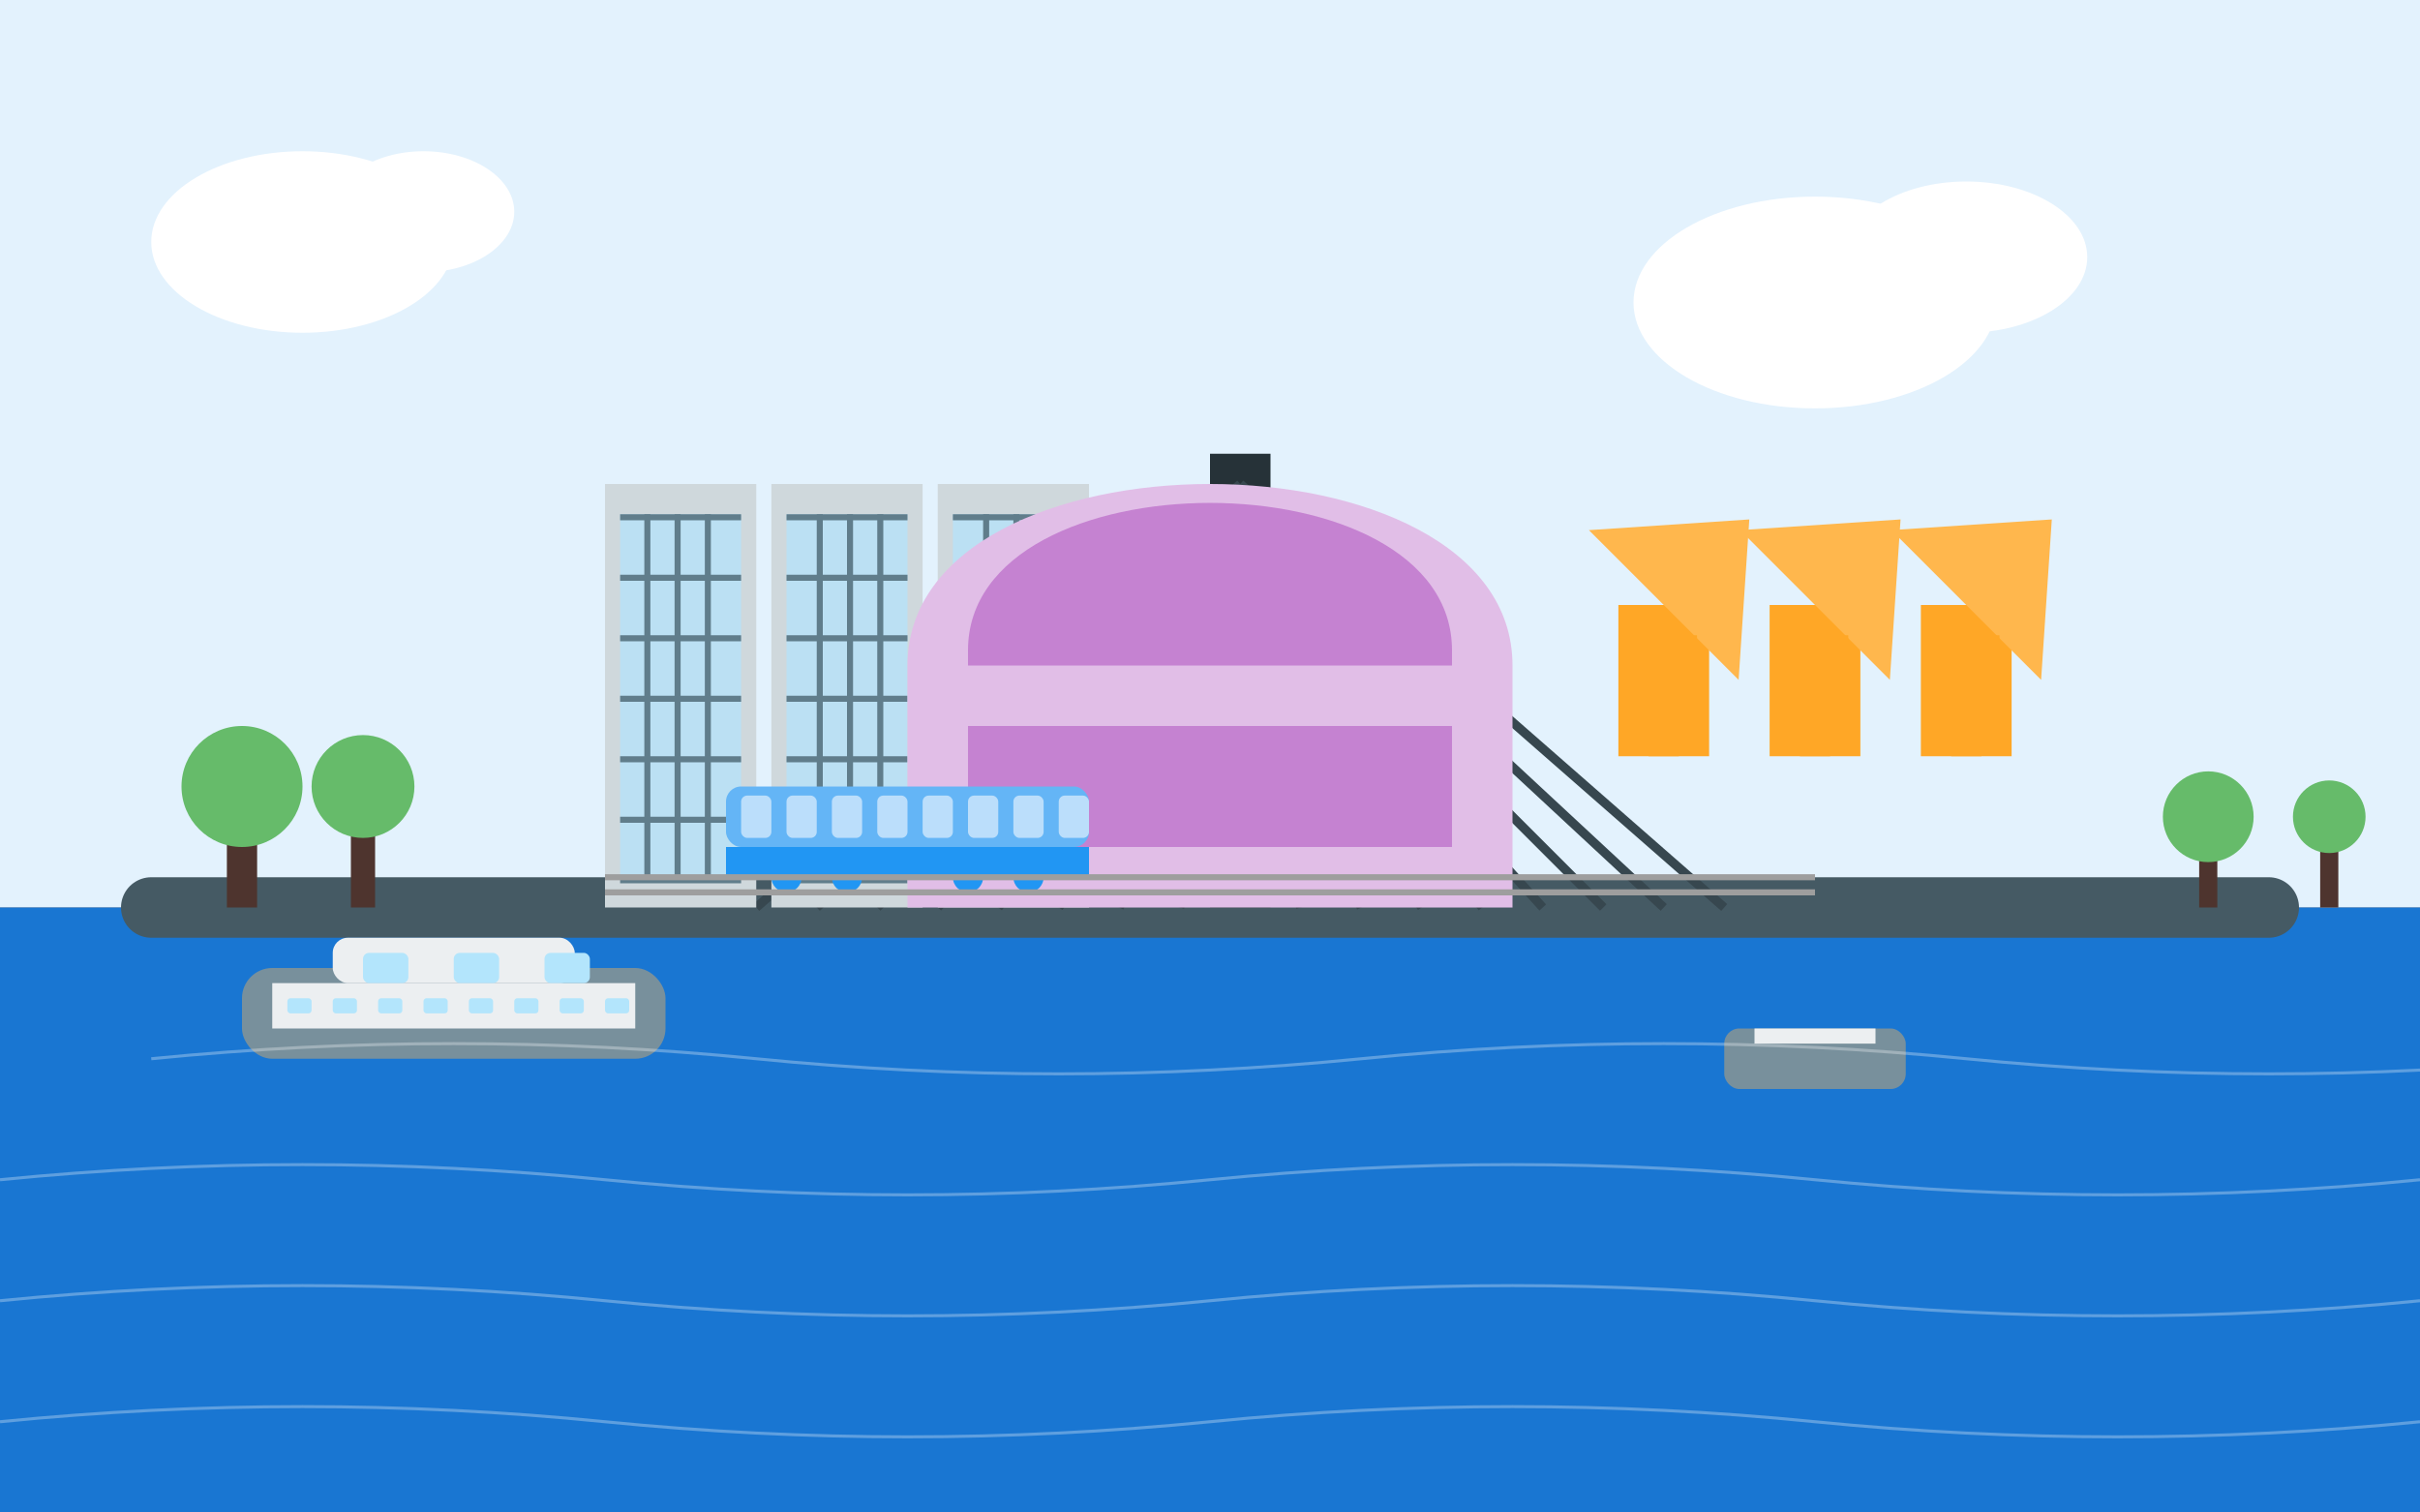 <svg xmlns="http://www.w3.org/2000/svg" viewBox="0 0 800 500" width="800" height="500">
  <rect x="0" y="0" width="800" height="500" fill="#808080" stroke="none"/>
  <style>
    .sky { fill: #E3F2FD; }
    .water { fill: #1976D2; }
    .bridge { fill: #455A64; }
    .bridge-detail { fill: #263238; }
    .bridge-cable { fill: none; stroke: #37474F; stroke-width: 3; }
    .building-modern { fill: #CFD8DC; }
    .building-glass { fill: #B3E5FC; }
    .building-frame { fill: #607D8B; }
    .building-detail { fill: #455A64; }
    .cube-house { fill: #FFB74D; }
    .cube-house-detail { fill: #FFA726; }
    .market-hall { fill: #E1BEE7; }
    .market-hall-glass { fill: #BA68C8; }
    .museum { fill: #FFCC80; }
    .museum-detail { fill: #FFB74D; }
    .tree { fill: #66BB6A; }
    .tree-trunk { fill: #4E342E; }
    .tram { fill: #64B5F6; }
    .tram-detail { fill: #2196F3; }
    .tram-window { fill: #BBDEFB; }
    .tram-track { fill: none; stroke: #9E9E9E; stroke-width: 2; }
    .boat { fill: #78909C; }
    .boat-window { fill: #B3E5FC; }
    .boat-deck { fill: #ECEFF1; }
    .cloud { fill: #FFFFFF; }
    .reflection { opacity: 0.4; }
  </style>
  
  <!-- Background -->
  <rect class="sky" width="800" height="300"/>
  <rect class="water" y="300" width="800" height="200"/>
  
  <!-- Clouds -->
  <ellipse class="cloud" cx="100" cy="80" rx="50" ry="30"/>
  <ellipse class="cloud" cx="140" cy="70" rx="30" ry="20"/>
  <ellipse class="cloud" cx="600" cy="100" rx="60" ry="35"/>
  <ellipse class="cloud" cx="650" cy="85" rx="40" ry="25"/>
  
  <!-- Rotterdam Skyline -->
  
  <!-- Erasmus Bridge (The Swan) -->
  <path class="bridge" d="M50,300 L750,300" stroke-width="20" stroke="#455A64" stroke-linecap="round"/>
  <rect class="bridge-detail" x="400" y="150" width="20" height="150"/>
  
  <!-- Bridge cables -->
  <line class="bridge-cable" x1="410" y1="160" x2="250" y2="300"/>
  <line class="bridge-cable" x1="410" y1="170" x2="270" y2="300"/>
  <line class="bridge-cable" x1="410" y1="180" x2="290" y2="300"/>
  <line class="bridge-cable" x1="410" y1="190" x2="310" y2="300"/>
  <line class="bridge-cable" x1="410" y1="200" x2="330" y2="300"/>
  <line class="bridge-cable" x1="410" y1="210" x2="350" y2="300"/>
  <line class="bridge-cable" x1="410" y1="220" x2="370" y2="300"/>
  <line class="bridge-cable" x1="410" y1="230" x2="390" y2="300"/>
  
  <line class="bridge-cable" x1="410" y1="160" x2="570" y2="300"/>
  <line class="bridge-cable" x1="410" y1="170" x2="550" y2="300"/>
  <line class="bridge-cable" x1="410" y1="180" x2="530" y2="300"/>
  <line class="bridge-cable" x1="410" y1="190" x2="510" y2="300"/>
  <line class="bridge-cable" x1="410" y1="200" x2="490" y2="300"/>
  <line class="bridge-cable" x1="410" y1="210" x2="470" y2="300"/>
  <line class="bridge-cable" x1="410" y1="220" x2="450" y2="300"/>
  <line class="bridge-cable" x1="410" y1="230" x2="430" y2="300"/>
  
  <!-- De Rotterdam Building -->
  <g transform="translate(200, 160)">
    <rect class="building-modern" x="0" y="0" width="50" height="140"/>
    <rect class="building-modern" x="55" y="0" width="50" height="140"/>
    <rect class="building-modern" x="110" y="0" width="50" height="140"/>
    
    <!-- Windows -->
    <rect class="building-glass" x="5" y="10" width="40" height="120" opacity="0.7"/>
    <rect class="building-glass" x="60" y="10" width="40" height="120" opacity="0.7"/>
    <rect class="building-glass" x="115" y="10" width="40" height="120" opacity="0.7"/>
    
    <!-- Window frames -->
    <g>
      <!-- First Tower -->
      <rect class="building-frame" x="5" y="10" width="40" height="2"/>
      <rect class="building-frame" x="5" y="30" width="40" height="2"/>
      <rect class="building-frame" x="5" y="50" width="40" height="2"/>
      <rect class="building-frame" x="5" y="70" width="40" height="2"/>
      <rect class="building-frame" x="5" y="90" width="40" height="2"/>
      <rect class="building-frame" x="5" y="110" width="40" height="2"/>
      <rect class="building-frame" x="5" y="130" width="40" height="2"/>
      
      <rect class="building-frame" x="13" y="10" width="2" height="120"/>
      <rect class="building-frame" x="23" y="10" width="2" height="120"/>
      <rect class="building-frame" x="33" y="10" width="2" height="120"/>
      
      <!-- Second Tower -->
      <rect class="building-frame" x="60" y="10" width="40" height="2"/>
      <rect class="building-frame" x="60" y="30" width="40" height="2"/>
      <rect class="building-frame" x="60" y="50" width="40" height="2"/>
      <rect class="building-frame" x="60" y="70" width="40" height="2"/>
      <rect class="building-frame" x="60" y="90" width="40" height="2"/>
      <rect class="building-frame" x="60" y="110" width="40" height="2"/>
      <rect class="building-frame" x="60" y="130" width="40" height="2"/>
      
      <rect class="building-frame" x="70" y="10" width="2" height="120"/>
      <rect class="building-frame" x="80" y="10" width="2" height="120"/>
      <rect class="building-frame" x="90" y="10" width="2" height="120"/>
      
      <!-- Third Tower -->
      <rect class="building-frame" x="115" y="10" width="40" height="2"/>
      <rect class="building-frame" x="115" y="30" width="40" height="2"/>
      <rect class="building-frame" x="115" y="50" width="40" height="2"/>
      <rect class="building-frame" x="115" y="70" width="40" height="2"/>
      <rect class="building-frame" x="115" y="90" width="40" height="2"/>
      <rect class="building-frame" x="115" y="110" width="40" height="2"/>
      <rect class="building-frame" x="115" y="130" width="40" height="2"/>
      
      <rect class="building-frame" x="125" y="10" width="2" height="120"/>
      <rect class="building-frame" x="135" y="10" width="2" height="120"/>
      <rect class="building-frame" x="145" y="10" width="2" height="120"/>
    </g>
  </g>
  
  <!-- Cube Houses -->
  <g transform="translate(550, 200)">
    <g transform="translate(0, 0)">
      <rect class="cube-house-detail" x="-15" y="0" width="30" height="50"/>
      <polygon class="cube-house" points="0,-40 -35,0 35,0" transform="rotate(45)"/>
      <rect class="cube-house-detail" x="-11" y="10" width="22" height="7"/>
      <rect class="cube-house-detail" x="-5" y="25" width="10" height="25"/>
    </g>
    
    <g transform="translate(50, 0)">
      <rect class="cube-house-detail" x="-15" y="0" width="30" height="50"/>
      <polygon class="cube-house" points="0,-40 -35,0 35,0" transform="rotate(45)"/>
      <rect class="cube-house-detail" x="-11" y="10" width="22" height="7"/>
      <rect class="cube-house-detail" x="-5" y="25" width="10" height="25"/>
    </g>
    
    <g transform="translate(100, 0)">
      <rect class="cube-house-detail" x="-15" y="0" width="30" height="50"/>
      <polygon class="cube-house" points="0,-40 -35,0 35,0" transform="rotate(45)"/>
      <rect class="cube-house-detail" x="-11" y="10" width="22" height="7"/>
      <rect class="cube-house-detail" x="-5" y="25" width="10" height="25"/>
    </g>
  </g>
  
  <!-- Market Hall -->
  <g transform="translate(400, 220)">
    <path class="market-hall" d="M-100,0 C-100,-80 100,-80 100,0 L100,80 L-100,80 Z"/>
    <path class="market-hall-glass" d="M-80,-5 C-80,-70 80,-70 80,-5 L80,0 L-80,0 Z" opacity="0.7"/>
    <rect class="market-hall-glass" x="-80" y="20" width="160" height="40" opacity="0.7"/>
  </g>
  
  <!-- Trees -->
  <g transform="translate(80, 270)">
    <rect class="tree-trunk" x="-5" y="0" width="10" height="30"/>
    <circle class="tree" cx="0" cy="-10" r="20"/>
  </g>
  
  <g transform="translate(120, 270)">
    <rect class="tree-trunk" x="-4" y="0" width="8" height="30"/>
    <circle class="tree" cx="0" cy="-10" r="17"/>
  </g>
  
  <g transform="translate(730, 280)">
    <rect class="tree-trunk" x="-3" y="0" width="6" height="20"/>
    <circle class="tree" cx="0" cy="-10" r="15"/>
  </g>
  
  <g transform="translate(770, 280)">
    <rect class="tree-trunk" x="-3" y="0" width="6" height="20"/>
    <circle class="tree" cx="0" cy="-10" r="12"/>
  </g>
  
  <!-- Tram -->
  <g transform="translate(300, 290)">
    <rect class="tram" x="-60" y="-30" width="120" height="20" rx="5"/>
    <rect class="tram-detail" x="-60" y="-10" width="120" height="10"/>
    <circle class="tram-detail" cx="-40" cy="0" r="5"/>
    <circle class="tram-detail" cx="-20" cy="0" r="5"/>
    <circle class="tram-detail" cx="20" cy="0" r="5"/>
    <circle class="tram-detail" cx="40" cy="0" r="5"/>
    
    <!-- Windows -->
    <rect class="tram-window" x="-55" y="-27" width="10" height="14" rx="2"/>
    <rect class="tram-window" x="-40" y="-27" width="10" height="14" rx="2"/>
    <rect class="tram-window" x="-25" y="-27" width="10" height="14" rx="2"/>
    <rect class="tram-window" x="-10" y="-27" width="10" height="14" rx="2"/>
    <rect class="tram-window" x="5" y="-27" width="10" height="14" rx="2"/>
    <rect class="tram-window" x="20" y="-27" width="10" height="14" rx="2"/>
    <rect class="tram-window" x="35" y="-27" width="10" height="14" rx="2"/>
    <rect class="tram-window" x="50" y="-27" width="10" height="14" rx="2"/>
  </g>
  
  <!-- Tram tracks -->
  <line class="tram-track" x1="200" y1="290" x2="600" y2="290"/>
  <line class="tram-track" x1="200" y1="295" x2="600" y2="295"/>
  
  <!-- Tour Boat -->
  <g transform="translate(150, 340)">
    <rect class="boat" x="-70" y="-20" width="140" height="30" rx="10"/>
    <rect class="boat-deck" x="-60" y="-15" width="120" height="15"/>
    <rect class="boat-deck" x="-40" y="-30" width="80" height="15" rx="5"/>
    
    <!-- Windows -->
    <rect class="boat-window" x="-55" y="-10" width="8" height="5" rx="1"/>
    <rect class="boat-window" x="-40" y="-10" width="8" height="5" rx="1"/>
    <rect class="boat-window" x="-25" y="-10" width="8" height="5" rx="1"/>
    <rect class="boat-window" x="-10" y="-10" width="8" height="5" rx="1"/>
    <rect class="boat-window" x="5" y="-10" width="8" height="5" rx="1"/>
    <rect class="boat-window" x="20" y="-10" width="8" height="5" rx="1"/>
    <rect class="boat-window" x="35" y="-10" width="8" height="5" rx="1"/>
    <rect class="boat-window" x="50" y="-10" width="8" height="5" rx="1"/>
    
    <!-- Cabin Windows -->
    <rect class="boat-window" x="-30" y="-25" width="15" height="10" rx="2"/>
    <rect class="boat-window" x="0" y="-25" width="15" height="10" rx="2"/>
    <rect class="boat-window" x="30" y="-25" width="15" height="10" rx="2"/>
  </g>
  
  <!-- Another boat -->
  <g transform="translate(600, 350)">
    <rect class="boat" x="-30" y="-10" width="60" height="20" rx="5"/>
    <rect class="boat-deck" x="-20" y="-10" width="40" height="5"/>
  </g>
  
  <!-- Water reflections -->
  <g class="reflection">
    <rect x="200" y="300" width="160" height="50" fill="#CFD8DC" transform="scale(1, -0.5)"/>
    <rect x="550" y="300" width="100" height="30" fill="#FFB74D" transform="scale(1, -0.5)"/>
    <path d="M300,300 C300,250 500,250 500,300" fill="#E1BEE7" transform="scale(1, -0.5)"/>
  </g>
  
  <!-- Water ripples -->
  <path d="M50,350 Q150,340 250,350 Q350,360 450,350 Q550,340 650,350 Q750,360 850,350" fill="none" stroke="#FFFFFF" stroke-width="1" opacity="0.3"/>
  <path d="M0,390 Q100,380 200,390 Q300,400 400,390 Q500,380 600,390 Q700,400 800,390" fill="none" stroke="#FFFFFF" stroke-width="1" opacity="0.3"/>
  <path d="M0,430 Q100,420 200,430 Q300,440 400,430 Q500,420 600,430 Q700,440 800,430" fill="none" stroke="#FFFFFF" stroke-width="1" opacity="0.3"/>
  <path d="M0,470 Q100,460 200,470 Q300,480 400,470 Q500,460 600,470 Q700,480 800,470" fill="none" stroke="#FFFFFF" stroke-width="1" opacity="0.3"/>
</svg>
